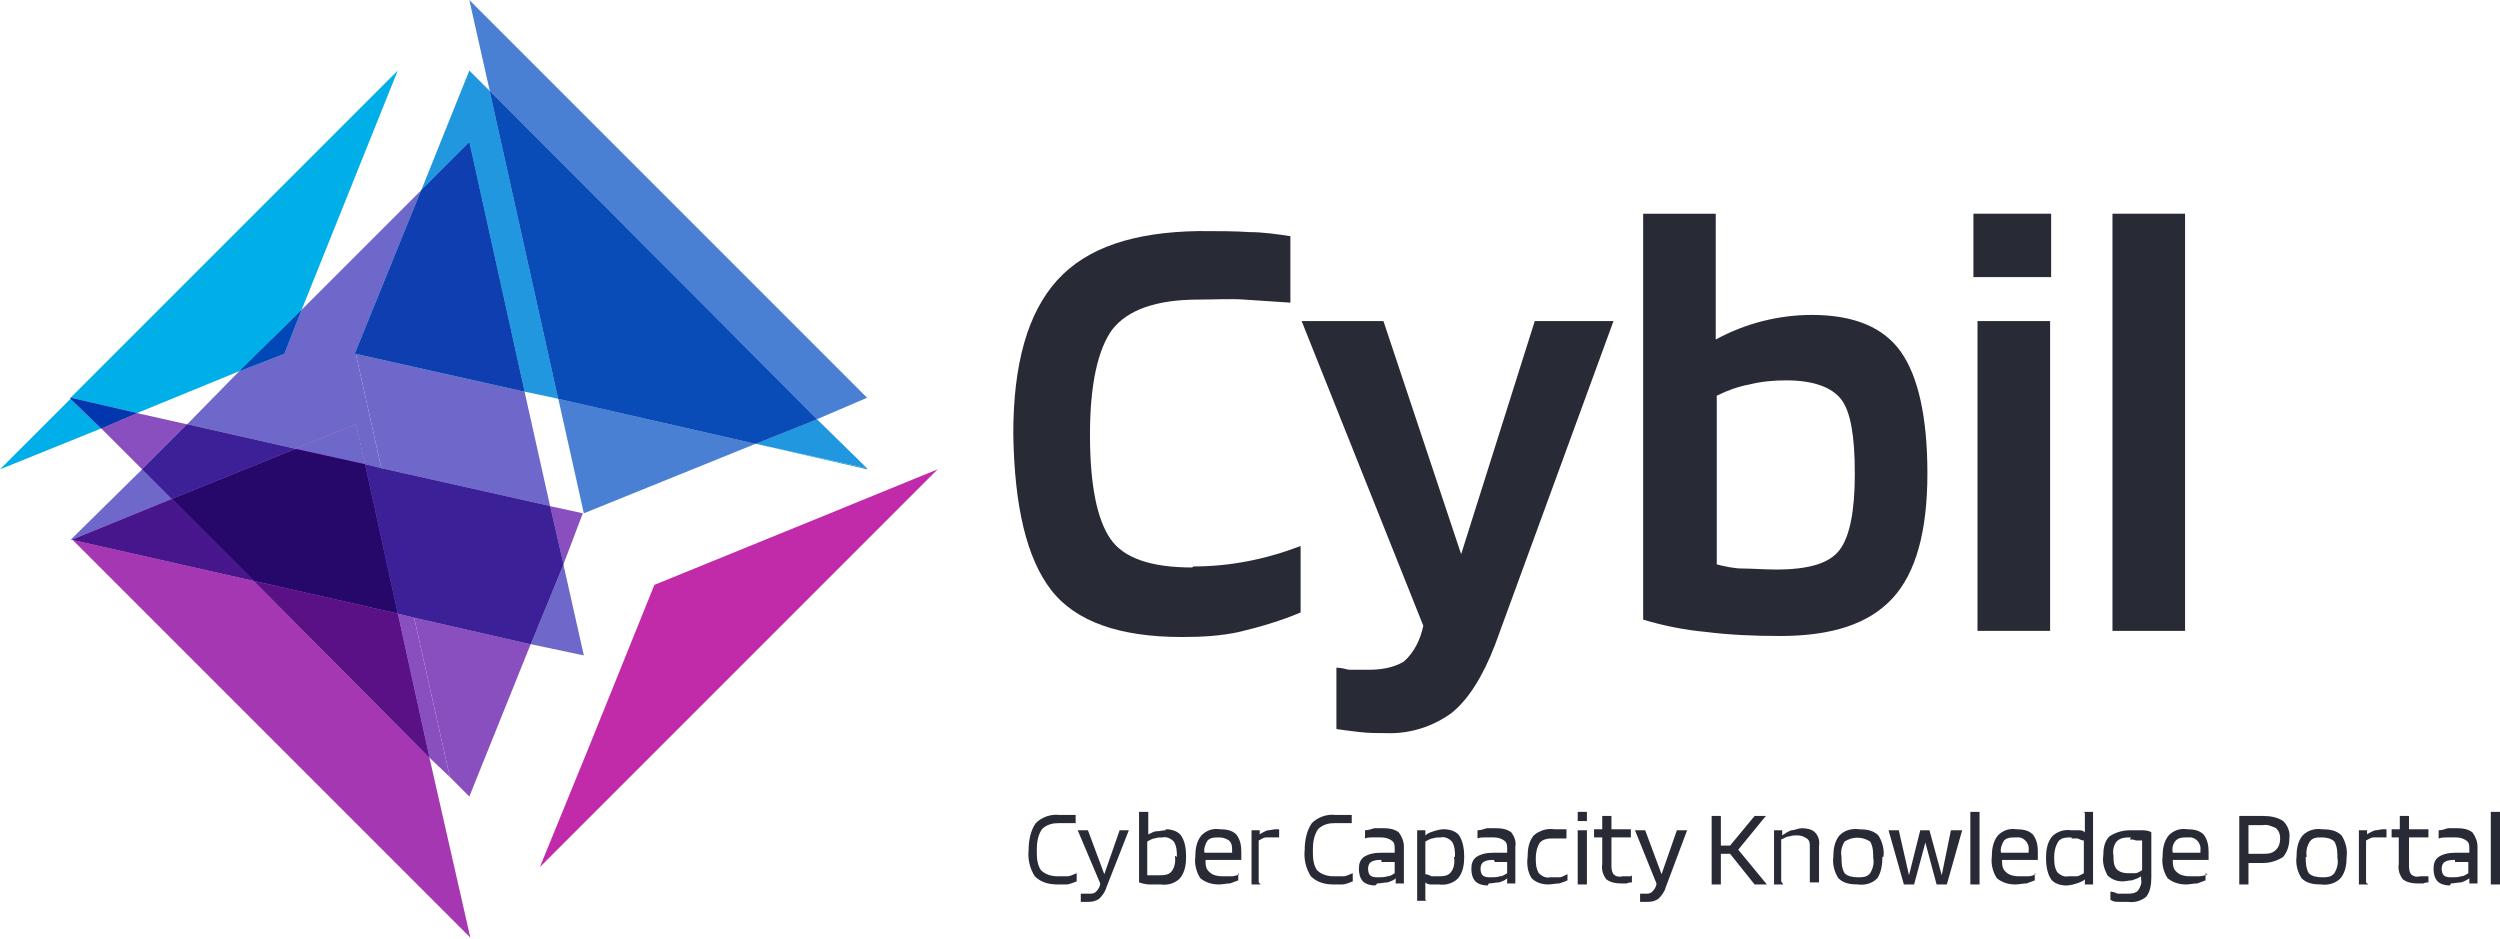 <svg xmlns="http://www.w3.org/2000/svg" id="Laag_1" viewBox="0 0 244.5 91.8"><defs><style>      .st0 {        fill: none;      }      .st1 {        fill: #2097de;      }      .st2 {        fill: #26076a;      }      .st3 {        fill: #47168d;      }      .st4 {        fill: #3b2097;      }      .st5 {        fill: #282b35;      }      .st6 {        fill: #0047b7;      }      .st7 {        fill: #a637b3;      }      .st8 {        fill: #0036ae;      }      .st9 {        fill: #4a80d3;      }      .st10 {        fill: #00aee8;      }      .st11 {        fill: #5a1186;      }      .st12 {        fill: #6d68c9;      }      .st13 {        fill: #c12aa8;      }      .st14 {        fill: #094cb8;      }      .st15 {        fill: #0e3eaf;      }      .st16 {        fill: #8a4fbf;      }    </style></defs><g id="Design"><polygon class="st0" points="13.4 40.4 18.3 41.5 23.4 36.3 13.4 40.4"></polygon><polygon class="st9" points="84.8 38.9 45.9 0 47.9 8.9 79.9 41 84.8 38.9"></polygon><polygon class="st16" points="38.9 60 42 74.1 44 76 40.5 60.4 38.9 60"></polygon><polygon class="st16" points="6.9 38.9 6.9 39 6.9 38.9 6.9 38.9"></polygon><polygon class="st16" points="13.4 40.4 9.9 41.9 13.9 45.9 18.3 41.5 13.4 40.4"></polygon><polygon class="st7" points="7.1 52.8 46 91.7 42 74.1 24.8 56.8 7.1 52.8"></polygon><polygon class="st16" points="24.8 56.8 42 74.1 38.9 60 24.8 56.8"></polygon><polygon class="st11" points="24.8 56.8 42 74.1 38.9 60 24.8 56.8"></polygon><polygon class="st0" points="80.2 50.6 84.9 45.9 84.8 45.8 84.8 45.9 73.9 43.4 57.1 50.2 54.6 39 51.3 38.3 53.8 49.5 57 50.2 55.1 55.2 57.1 64.1 51.9 63 45.9 77.9 44 76 46 84.8 57.5 73.3 64 57.2 80.2 50.6"></polygon><polygon class="st9" points="57.1 50.2 73.9 43.4 54.6 39 57.1 50.2"></polygon><polygon class="st16" points="51.9 63 40.5 60.4 44 76 45.9 77.9 51.9 63"></polygon><polygon class="st16" points="57 50.2 53.8 49.5 55.1 55.2 57 50.2"></polygon><polygon class="st13" points="80.2 50.6 64 57.2 57.5 73.3 52.8 84.8 91.7 45.9 80.2 50.6"></polygon><polygon class="st1" points="51.3 38.3 54.6 39 47.9 8.9 45.9 6.9 41.2 18.6 45.9 13.9 51.3 38.3"></polygon><polygon class="st1" points="84.8 45.8 79.9 41 73.9 43.4 84.8 45.8"></polygon><polygon class="st9" points="73.9 43.4 79.9 41 47.9 8.9 54.6 39 73.9 43.4"></polygon><polygon class="st14" points="73.9 43.4 79.9 41 47.9 8.9 54.6 39 73.9 43.4"></polygon><polygon class="st1" points="73.9 43.4 84.8 45.9 84.8 45.8 73.9 43.4 73.9 43.4"></polygon><polygon class="st1" points="51.3 38.3 51.3 38.3 54.6 39 54.6 39 51.3 38.3"></polygon><polygon class="st9" points="54.6 39 54.6 39 73.9 43.4 73.9 43.4 54.6 39"></polygon><polygon class="st1" points="54.6 39 54.6 39 73.9 43.4 73.9 43.4 54.6 39"></polygon><polygon class="st10" points="23.4 36.3 29.5 30.3 38.9 6.9 6.9 38.9 13.4 40.4 23.4 36.3"></polygon><polygon class="st10" points="0 45.9 9.9 41.9 6.9 39 0 45.9"></polygon><polygon class="st16" points="6.9 38.9 6.9 39 9.9 41.9 13.4 40.4 6.9 38.9"></polygon><polygon class="st8" points="6.9 38.9 6.9 39 9.9 41.9 13.4 40.4 6.9 38.9"></polygon><polygon class="st12" points="16.8 48.8 13.9 45.9 6.9 52.8 7.1 52.8 7 52.8 16.8 48.8"></polygon><polygon class="st12" points="23.4 36.3 18.3 41.5 28.9 43.9 34.8 41.5 35.7 45.4 37.3 45.8 34.8 34.6 34.7 34.6 41.2 18.6 29.5 30.3 27.8 34.6 23.4 36.3"></polygon><polygon class="st16" points="28.9 43.9 18.3 41.5 13.9 45.9 16.8 48.8 28.9 43.9"></polygon><polygon class="st4" points="28.9 43.9 18.3 41.5 13.9 45.9 16.8 48.8 28.9 43.9"></polygon><polygon class="st16" points="35.7 45.4 38.9 60 40.5 60.4 37.3 45.8 35.7 45.4"></polygon><polygon class="st7" points="16.8 48.8 7 52.8 7.1 52.8 24.8 56.8 16.8 48.8"></polygon><polygon class="st3" points="16.8 48.8 7 52.8 7.1 52.8 24.8 56.8 16.8 48.8"></polygon><polygon class="st7" points="34.8 41.5 28.9 43.9 35.7 45.4 34.8 41.5"></polygon><polygon class="st12" points="34.8 41.5 28.9 43.9 35.7 45.4 34.8 41.5"></polygon><polygon class="st16" points="28.9 43.9 16.8 48.8 24.8 56.8 38.9 60 35.7 45.4 28.9 43.9"></polygon><polygon class="st7" points="28.9 43.9 16.8 48.8 24.8 56.8 38.9 60 35.7 45.4 28.9 43.9"></polygon><polygon class="st2" points="28.9 43.9 16.8 48.8 24.8 56.8 38.9 60 35.7 45.4 28.9 43.9"></polygon><polygon class="st12" points="37.3 45.8 53.8 49.5 51.3 38.3 34.8 34.6 37.3 45.8"></polygon><polygon class="st12" points="57.1 64.1 55.1 55.2 51.9 63 57.1 64.1"></polygon><polygon class="st16" points="40.5 60.4 51.9 63 55.1 55.2 53.8 49.5 37.3 45.8 40.5 60.4"></polygon><polygon class="st4" points="53.8 49.5 37.3 45.8 35.7 45.4 38.9 60 40.5 60.4 51.9 63 55.1 55.2 53.8 49.5"></polygon><polygon class="st1" points="34.8 34.6 34.8 34.6 51.3 38.3 45.9 13.9 41.2 18.6 34.7 34.6 34.8 34.6"></polygon><polygon class="st15" points="34.8 34.6 34.8 34.6 51.3 38.3 45.9 13.9 41.2 18.6 34.7 34.6 34.8 34.6"></polygon><polygon class="st1" points="34.8 34.6 34.8 34.6 51.3 38.3 51.3 38.3 34.8 34.6"></polygon><polygon class="st12" points="34.8 34.6 34.8 34.6 51.3 38.3 51.3 38.3 34.8 34.6"></polygon><polygon class="st10" points="27.8 34.6 29.5 30.3 23.4 36.3 27.8 34.6"></polygon><polygon class="st6" points="27.8 34.6 29.5 30.3 23.4 36.3 27.8 34.6"></polygon><path class="st5" d="M116.7,55.4c3.6,0,7.1-.7,10.5-2v6.5c-1.9.8-3.9,1.4-6,1.9-1.8.4-3.7.5-5.6.5-6.1,0-10.4-1.5-12.8-4.6s-3.6-8.2-3.7-15.3c0-6.8,1.4-11.8,4.3-15s7.5-4.7,13.8-4.8c1.9,0,3.6,0,5,.1,1.3,0,2.7.2,4,.4v6.5c-1.6-.1-3.1-.2-4.5-.3s-3,0-4.5,0c-4.1,0-6.9,1-8.4,2.9-1.4,1.9-2.2,5.3-2.2,10.3s.7,8.3,2,10.2,4,2.8,8,2.8Z"></path><path class="st5" d="M133.9,65.5c1.2,0,2.4-.2,3.4-.8,1-.9,1.6-2.1,1.9-3.5l-11.9-29.8h8l7.6,22.8,7.2-22.8h7.7l-11.6,31.7c-1.2,3.1-2.6,5.3-4.2,6.6-1.9,1.4-4.2,2.1-6.5,2-.8,0-1.6,0-2.5-.1s-1.6-.2-2.3-.3v-6c.4,0,.8.1,1.2.2.4,0,1.2,0,2.2,0Z"></path><path class="st5" d="M177.2,30.8c4.1,0,7,1.2,8.7,3.6,1.7,2.4,2.6,6.4,2.6,11.9,0,5.6-1.1,9.7-3.4,12.2s-5.9,3.7-11,3.7c-2.5,0-4.9-.1-7.3-.4-2.1-.2-4.1-.6-6.1-1.2V20.9h7.1v12.3c1.5-.8,3-1.4,4.6-1.8,1.6-.4,3.2-.6,4.8-.6ZM181.4,46.3c0-3.6-.4-6-1.3-7.2s-2.7-1.9-5.4-1.9c-1.2,0-2.4.1-3.6.4-1.1.2-2.2.6-3.2,1.1v16.5c.8.2,1.7.4,2.5.4.9,0,2.1.1,3.3.1,3.2,0,5.2-.6,6.2-1.9,1-1.3,1.5-3.8,1.5-7.4Z"></path><path class="st5" d="M200.6,27.1h-7.6v-6.2h7.6v6.2ZM200.5,61.7h-7.1v-30.3h7.1v30.3Z"></path><path class="st5" d="M213.7,20.9v40.8h-7.1V20.9h7.1Z"></path><path class="st5" d="M103.5,85.7c.3,0,.6,0,.9,0,.3,0,.6-.2.9-.3v.8c-.3.1-.7.3-1,.3-.3,0-.6,0-.9,0-.8,0-1.6-.2-2.2-.8-.5-.8-.7-1.7-.6-2.6,0-.9.2-1.9.7-2.6.6-.6,1.5-.9,2.3-.8h.9c.2,0,.5,0,.7,0v.8h-1.6c-.6,0-1.2.1-1.7.6-.4.6-.5,1.3-.5,2,0,.7,0,1.4.4,2,.4.4,1,.6,1.6.6Z"></path><path class="st5" d="M106.6,87.4c.2,0,.4,0,.6-.2.2-.2.4-.5.4-.8l-2.2-5.2h1l1.6,4.3,1.5-4.3h.9l-2.2,5.6c-.1.4-.4.8-.7,1.1-.3.2-.6.3-1,.3h-.8v-.8h.6Z"></path><path class="st5" d="M114,81.1c.6,0,1.2.2,1.5.6.4.6.5,1.3.5,2.1,0,.7-.1,1.5-.6,2.1-.5.5-1.2.7-1.9.6-.4,0-.8,0-1.1,0-.3,0-.7-.1-1-.2v-6.9h.9v2.2c.3-.1.5-.3.8-.3.3,0,.6-.1.9-.1ZM115.1,83.8c0-.5,0-1-.3-1.5-.3-.3-.7-.5-1.1-.4-.3,0-.5,0-.8.1-.2,0-.5.2-.7.3v3.3c.2,0,.4,0,.5,0,.2,0,.4,0,.6,0,.5,0,1,0,1.3-.4.3-.4.4-1,.3-1.5h0Z"></path><path class="st5" d="M121.1,85.4v.7c-.3.1-.5.2-.8.3-.4,0-.7.1-1.1.1-.7,0-1.3-.2-1.8-.6-.4-.6-.6-1.4-.5-2.1,0-.7.1-1.5.6-2.1.5-.5,1.1-.7,1.8-.6.6,0,1.2.1,1.6.5.4.5.5,1.1.5,1.7v.4c0,.1,0,.3,0,.4h-3.5c0,.4,0,.9.4,1.2.3.3.8.4,1.2.4.3,0,.7,0,1,0,.2,0,.5-.1.7-.2ZM120.5,83.2c0-.4,0-.7-.3-1-.3-.2-.6-.3-1-.3-.4,0-.8,0-1.1.3-.2.3-.4.8-.3,1.2h2.7c0-.2,0-.2,0-.2Z"></path><path class="st5" d="M123.3,86.5h-.9v-5.3h.8v.4h0c.3-.2.5-.3.8-.4.3,0,.5-.1.8-.1h.3v.8h-.5c-.3,0-.5,0-.8,0-.2,0-.5.2-.7.3v4.1Z"></path><path class="st5" d="M130.5,85.7c.3,0,.6,0,.9,0,.3,0,.6-.2.9-.3v.8c-.3.1-.7.3-1,.3-.3,0-.6,0-.9,0-.8,0-1.6-.2-2.2-.8-.5-.8-.7-1.7-.6-2.6,0-.9.2-1.9.7-2.6.6-.6,1.5-.9,2.3-.8h.9c.2,0,.5,0,.7,0v.8h-1.6c-.6,0-1.2.1-1.7.6-.4.6-.5,1.3-.5,2,0,.7,0,1.4.4,2,.4.4,1,.6,1.6.6Z"></path><path class="st5" d="M134.5,86.6c-.4,0-.9-.1-1.2-.4-.3-.3-.4-.8-.4-1.2,0-.5.1-.9.5-1.2.5-.3,1-.4,1.6-.4h.7c.2,0,.4,0,.7,0v-.4c0-.3,0-.6-.3-.8-.3-.2-.6-.3-1-.3h-.9c-.2,0-.5,0-.7.1v-.8c.3,0,.6-.1.9-.2h1c.5,0,1,.1,1.4.4.3.4.5.9.5,1.4v3.6h-.8v-.5h0c-.2.2-.5.3-.8.4-.3,0-.7.1-1,.1ZM135.1,84.1c-.3,0-.7,0-1,.2-.2.1-.3.4-.3.6,0,.2,0,.5.2.7.2.2.5.2.8.2.3,0,.6,0,.9-.1.3,0,.5-.2.7-.3v-1.1h-.7c0,0-.6,0-.6,0Z"></path><path class="st5" d="M139.5,88.1h-.9v-6.9h.8v.5h0c.2-.2.5-.3.8-.4.3-.1.7-.2,1-.2.6,0,1.2.2,1.5.6.4.6.5,1.4.5,2.1,0,.7-.1,1.5-.6,2.1-.5.5-1.2.7-1.9.6-.2,0-.5,0-.7,0-.2,0-.4,0-.6-.2v1.7ZM142.3,83.8c0-.5,0-1-.3-1.5-.3-.3-.7-.5-1.1-.4-.3,0-.5,0-.8.1-.2,0-.5.2-.7.3v3.2c.2,0,.4.1.6.2.2,0,.4,0,.6,0,.5,0,1,0,1.3-.4.3-.4.4-.9.3-1.5Z"></path><path class="st5" d="M145.5,86.6c-.4,0-.9-.1-1.2-.4-.3-.3-.4-.8-.4-1.2,0-.5.1-.9.5-1.2.5-.3,1-.4,1.6-.4h.7c.2,0,.4,0,.7,0v-.4c0-.3,0-.6-.3-.8-.3-.2-.6-.3-1-.3h-.9c-.2,0-.5,0-.7.1v-.8c.3,0,.6-.1.9-.2h1c.5,0,1,.1,1.4.4.3.4.5.9.4,1.4v3.6h-.8v-.5h0c-.2.2-.5.3-.8.4-.3,0-.7.1-1,.1ZM146.1,84.1c-.3,0-.7,0-1,.2-.2.1-.3.4-.3.6,0,.2,0,.5.2.7.2.2.5.2.8.2.3,0,.6,0,.9-.1.3,0,.5-.2.7-.3v-1.1h-.6c0,0-.6,0-.6,0Z"></path><path class="st5" d="M153.3,85.4v.7c-.2.1-.5.2-.8.3-.4,0-.7.1-1.1.1-.6,0-1.2-.2-1.6-.6-.4-.6-.5-1.4-.4-2.1,0-.7.1-1.5.6-2.1.6-.5,1.3-.7,2-.6h1.2v.9c-.3,0-.5,0-.6,0h-.6c-.5,0-1,0-1.4.4-.3.5-.4,1-.4,1.5,0,.5,0,1,.3,1.5.3.3.7.5,1.1.4.3,0,.6,0,.9,0,.3,0,.5-.2.8-.3Z"></path><path class="st5" d="M155.2,80.3h-.9v-.9h.9v.9ZM155.2,86.5h-.9v-5.3h.9v5.3Z"></path><path class="st5" d="M159.6,85.6v.7c-.2,0-.3,0-.5.1-.2,0-.4,0-.6,0-.5,0-1-.1-1.4-.4-.3-.4-.5-.9-.4-1.5v-2.6h-.8v-.8h.8v-1.3h.9v1.3h1.9v.8h-1.9v2.7c0,.3,0,.6.2.9.2.2.5.3.9.2h.8Z"></path><path class="st5" d="M161,87.4c.2,0,.4,0,.6-.2.2-.2.4-.5.4-.8l-2.1-5.2h1l1.6,4.3,1.5-4.3h1l-2.1,5.6c-.1.4-.4.8-.7,1.1-.3.2-.6.3-1,.3h-.8v-.8h.6Z"></path><path class="st5" d="M170,83.1l2.8,3.4h-1.2l-2.4-3h-.9v3h-.9v-6.7h.9v2.9h.9l2.4-2.9h1.1l-2.7,3.3Z"></path><path class="st5" d="M174.4,86.5h-.9v-5.3h.8v.5h0c.3-.2.6-.4.9-.5.3,0,.7-.2,1-.2.5,0,1,.1,1.3.4.3.3.5.8.4,1.3v3.6h-.9v-3.5c0-.3,0-.6-.3-.8-.3-.2-.6-.3-.9-.3-.3,0-.5,0-.8.1-.3,0-.5.2-.8.3v4.1Z"></path><path class="st5" d="M184.1,83.8c0,.7-.1,1.5-.5,2.1-.5.5-1.2.7-1.9.6-.7,0-1.4-.1-1.9-.6-.4-.6-.6-1.4-.5-2.1,0-.7.1-1.5.6-2.1.5-.5,1.2-.7,1.9-.6.7,0,1.4.1,1.9.6.4.6.6,1.4.5,2.1ZM180.1,83.8c0,.5,0,1.1.3,1.6.3.3.8.4,1.3.4.4,0,.9,0,1.2-.4.3-.5.4-1,.3-1.5,0-.5,0-1.1-.3-1.6-.8-.5-1.7-.5-2.5,0-.3.5-.4,1-.3,1.5h0Z"></path><path class="st5" d="M190.9,81.2h1l-1.5,5.3h-1l-1.1-4.1-1.1,4.1h-1l-1.5-5.3h1l1,4.4,1.1-4.4h.9l1.2,4.4.9-4.4Z"></path><path class="st5" d="M193.6,79.4v7.1h-.9v-7.1h.9Z"></path><path class="st5" d="M199,85.4v.7c-.3.1-.5.2-.8.3-.4,0-.7.1-1.1.1-.7,0-1.3-.2-1.8-.6-.4-.6-.6-1.4-.5-2.1,0-.7.1-1.5.6-2.1.5-.5,1.1-.7,1.8-.6.6,0,1.2.1,1.6.5.4.5.5,1.1.5,1.7v.4c0,.1,0,.3,0,.4h-3.5c0,.4,0,.9.4,1.2.3.3.8.4,1.2.4.3,0,.7,0,1,0,.2,0,.5-.1.7-.2ZM198.4,83.2c.1-.6-.3-1.2-.9-1.3-.1,0-.3,0-.4,0-.4,0-.8,0-1.1.3-.2.3-.4.8-.3,1.2h2.7c0-.2,0-.2,0-.2h0Z"></path><path class="st5" d="M203.8,79.4h.9v7.1h-.8v-.5h0c-.2.2-.5.3-.8.4-.3.1-.7.2-1,.2-.6,0-1.2-.2-1.5-.6-.4-.6-.5-1.4-.5-2.1,0-.7.1-1.5.6-2.1.5-.5,1.2-.7,1.9-.6.2,0,.5,0,.7,0,.2,0,.4,0,.6.2v-1.9ZM202.6,81.9c-.5,0-1,0-1.3.4-.3.5-.4,1-.4,1.5,0,.5,0,1,.3,1.5.3.3.7.5,1.1.4.3,0,.5,0,.8,0,.2,0,.5-.2.7-.3v-3.2c-.2,0-.4-.1-.6-.2-.2,0-.4,0-.6,0h0Z"></path><path class="st5" d="M208.2,88.2c-.3,0-.7,0-1,0-.3,0-.5,0-.8-.2v-.8c.2,0,.5.1.7.2.3,0,.6,0,.9,0,.4,0,.8,0,1.1-.3.2-.3.4-.7.3-1.1v-.3c-.3.2-.6.3-.9.4-.3,0-.6.1-.9.1-.6,0-1.1-.2-1.5-.6-.3-.6-.5-1.2-.4-1.9,0-.7.1-1.4.6-1.9.6-.4,1.3-.6,2-.6.3,0,.7,0,1.1,0,.3,0,.7,0,1,.2v4.4c0,.7-.1,1.4-.5,1.9-.5.4-1.1.6-1.8.5ZM208.4,81.9c-.5,0-1,0-1.4.4-.3.4-.4.9-.3,1.4,0,.5,0,.9.3,1.3.3.3.7.4,1.1.4.2,0,.5,0,.7,0,.3,0,.5-.2.7-.3v-2.9h-.6c-.2-.1-.4-.1-.6-.1h0Z"></path><path class="st5" d="M215.7,85.4v.7c-.3.1-.5.2-.8.3-.4,0-.7.1-1.1.1-.7,0-1.3-.2-1.8-.6-.4-.6-.6-1.4-.5-2.1,0-.7.1-1.5.6-2.1.5-.5,1.1-.7,1.8-.6.6,0,1.2.1,1.6.5.4.5.5,1.1.5,1.7v.4c0,.1,0,.3,0,.4h-3.5c0,.4,0,.9.4,1.2.3.3.8.4,1.2.4.3,0,.7,0,1,0,.3,0,.5-.1.8-.2ZM215.2,83.2c.1-.6-.3-1.2-.9-1.3-.1,0-.3,0-.4,0-.4,0-.8,0-1.1.3-.3.3-.4.8-.3,1.2h2.7c0-.1,0-.2,0-.2Z"></path><path class="st5" d="M219.9,84.3v2.2h-.9v-6.7h2.3c.7,0,1.4.1,2,.5.4.4.7,1,.6,1.7,0,.7-.2,1.3-.6,1.8-.6.4-1.3.6-2,.6h-1.4ZM223,82c0-.4-.1-.7-.4-1-.4-.2-.9-.4-1.3-.3h-1.4v2.8h1.4c.5,0,.9,0,1.3-.4.3-.3.4-.7.4-1.1Z"></path><path class="st5" d="M229.5,83.8c0,.7-.1,1.5-.6,2.1-.5.5-1.2.7-1.9.6-.7,0-1.4-.1-1.9-.6-.4-.6-.6-1.4-.5-2.1,0-.7.1-1.5.6-2.1.5-.5,1.2-.7,1.9-.6.7,0,1.4.1,1.9.6.4.6.6,1.4.5,2.1ZM225.5,83.8c0,.5,0,1.1.3,1.6.3.3.8.4,1.3.4.4,0,.9,0,1.2-.4.3-.5.4-1,.3-1.5,0-.5,0-1.1-.3-1.6-.3-.3-.8-.4-1.2-.4-.5,0-.9,0-1.2.4-.3.5-.4,1-.3,1.5h0Z"></path><path class="st5" d="M231.6,86.5h-.9v-5.3h.8v.4h0c.3-.2.5-.3.8-.4.3,0,.5-.1.8-.1h.3v.8h-.5c-.3,0-.5,0-.8,0-.2,0-.5.2-.7.3v4.1Z"></path><path class="st5" d="M237.5,85.6v.7c-.1,0-.3,0-.5.1-.2,0-.4,0-.6,0-.5,0-1-.1-1.4-.4-.3-.4-.5-.9-.4-1.5v-2.6h-.7v-.8h.8v-1.3h.9v1.3h1.9v.8h-1.9v2.7c0,.3,0,.6.2.9.2.2.5.3.9.2h.8Z"></path><path class="st5" d="M239.6,86.6c-.4,0-.9-.1-1.2-.4-.3-.3-.4-.8-.4-1.2,0-.5.1-.9.5-1.2.5-.3,1-.4,1.6-.4h.7c.2,0,.4,0,.7,0v-.4c0-.3,0-.6-.3-.8-.3-.2-.6-.3-1-.3h-.9c-.2,0-.5,0-.8.1v-.8c.3,0,.6-.1.9-.2h1c.5,0,1,.1,1.4.4.3.4.5.9.5,1.4v3.6h-.8v-.5h0c-.3.2-.5.3-.8.4-.3,0-.7.1-1,.1ZM240.1,84.1c-.3,0-.7,0-1,.2-.2.1-.3.4-.3.6,0,.2,0,.5.2.7.2.2.5.2.8.2.3,0,.6,0,.9-.1.3,0,.5-.2.7-.3v-1.1h-.7c0,0-.6,0-.6,0Z"></path><path class="st5" d="M244.5,79.4v7.1h-.9v-7.1h.9Z"></path></g></svg>